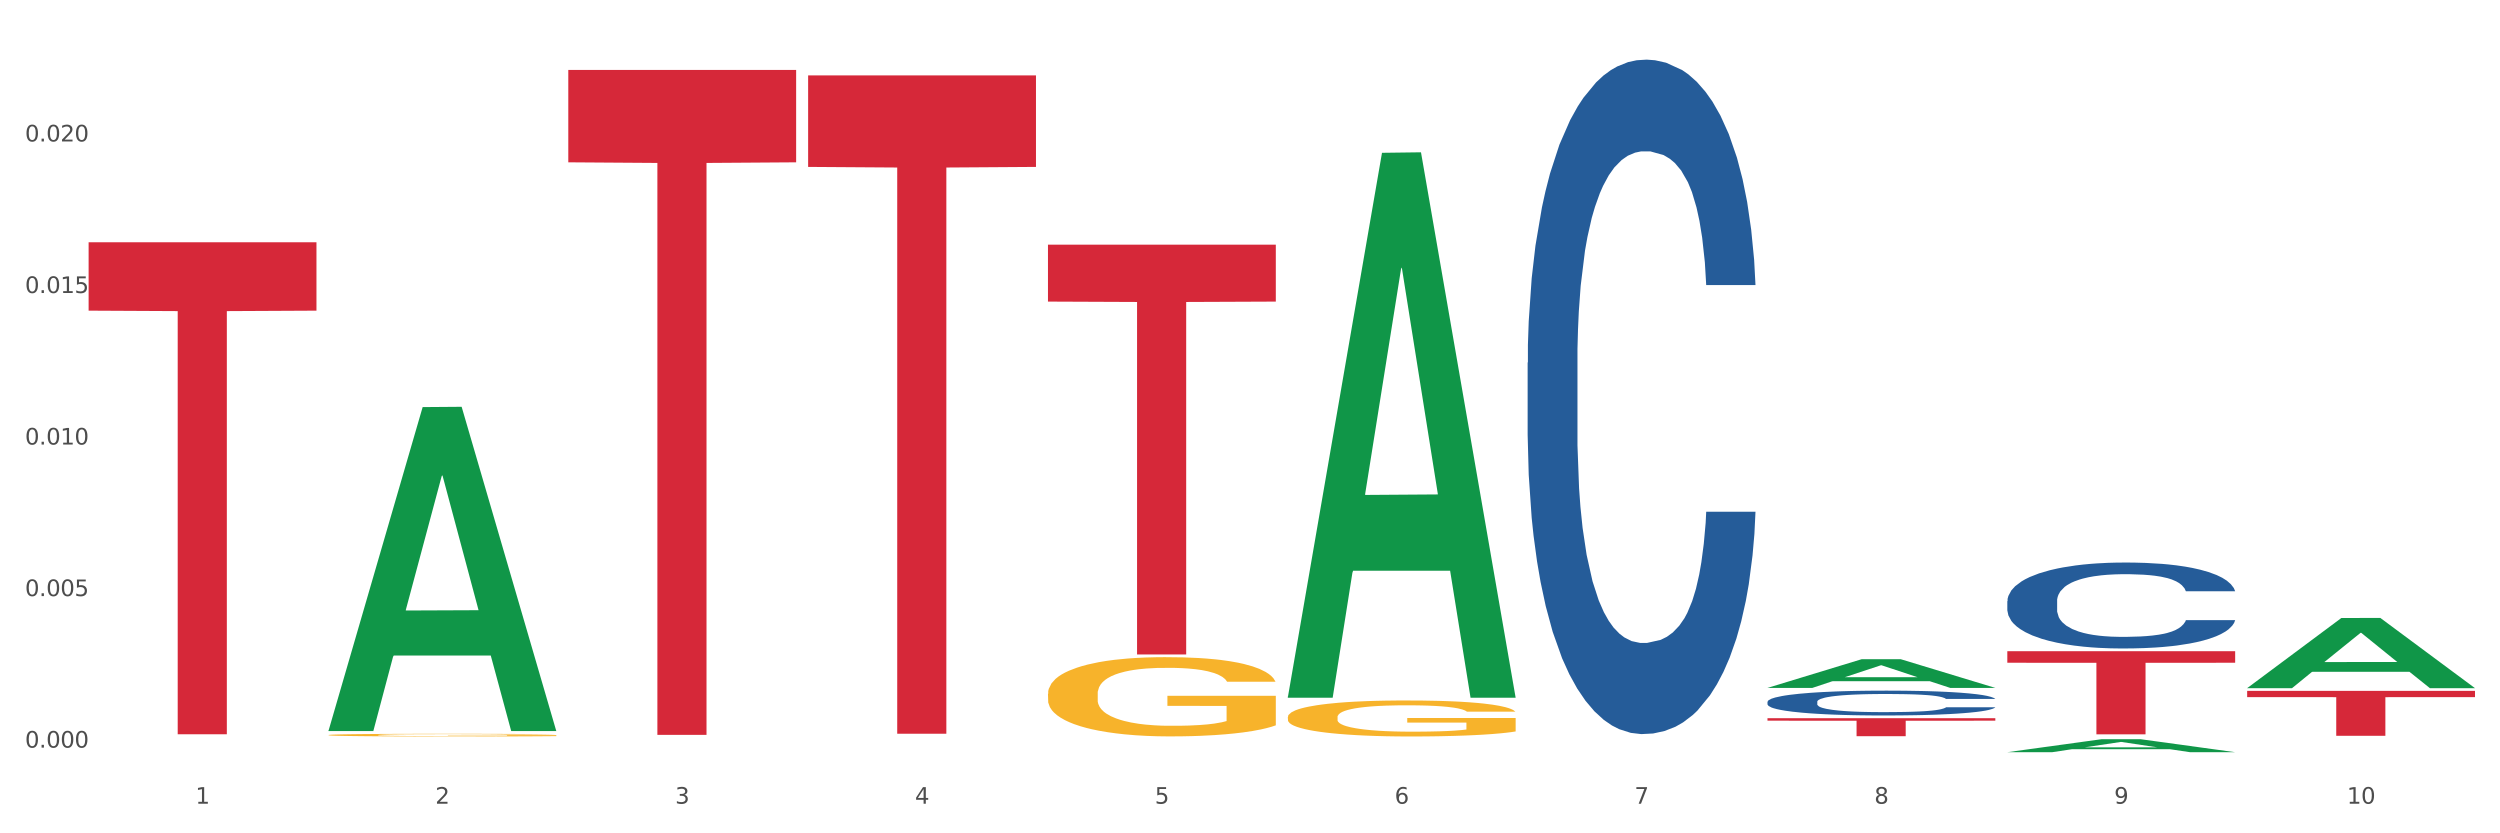 <?xml version="1.0" encoding="utf-8" standalone="no"?>
<!DOCTYPE svg PUBLIC "-//W3C//DTD SVG 1.1//EN"
  "http://www.w3.org/Graphics/SVG/1.1/DTD/svg11.dtd">
<svg xmlns:xlink="http://www.w3.org/1999/xlink" width="1080pt" height="360pt" viewBox="0 0 1080 360" xmlns="http://www.w3.org/2000/svg" version="1.1">
 <rect x="0" y="0" width="1080" height="360" fill="#333333" stroke="none"/>
 <defs>
  <style type="text/css">*{stroke-linejoin: round; stroke-linecap: butt}</style>
 </defs>
 <g id="figure_1">
  <g id="patch_1">
   <path d="M 0 360 
L 1080 360 
L 1080 0 
L 0 0 
z
" style="fill: #ffffff; stroke: #ffffff; stroke-linejoin: miter"/>
  </g>
  <g id="axes_1">
   <g id="matplotlib.axis_1">
    <g id="xtick_1">
     <g id="text_1">
      <!-- 1 -->
      <g style="fill: #4d4d4d" transform="translate(84.444 347.204) scale(0.096 -0.096)">
       <defs>
        <path id="DejaVuSans-31" d="M 794 531 
L 1825 531 
L 1825 4091 
L 703 3866 
L 703 4441 
L 1819 4666 
L 2450 4666 
L 2450 531 
L 3481 531 
L 3481 0 
L 794 0 
L 794 531 
z
" transform="scale(0.016)"/>
       </defs>
       <use xlink:href="#DejaVuSans-31"/>
      </g>
     </g>
    </g>
    <g id="xtick_2">
     <g id="text_2">
      <!-- 2 -->
      <g style="fill: #4d4d4d" transform="translate(188.053 347.204) scale(0.096 -0.096)">
       <defs>
        <path id="DejaVuSans-32" d="M 1228 531 
L 3431 531 
L 3431 0 
L 469 0 
L 469 531 
Q 828 903 1448 1529 
Q 2069 2156 2228 2338 
Q 2531 2678 2651 2914 
Q 2772 3150 2772 3378 
Q 2772 3750 2511 3984 
Q 2250 4219 1831 4219 
Q 1534 4219 1204 4116 
Q 875 4013 500 3803 
L 500 4441 
Q 881 4594 1212 4672 
Q 1544 4750 1819 4750 
Q 2544 4750 2975 4387 
Q 3406 4025 3406 3419 
Q 3406 3131 3298 2873 
Q 3191 2616 2906 2266 
Q 2828 2175 2409 1742 
Q 1991 1309 1228 531 
z
" transform="scale(0.016)"/>
       </defs>
       <use xlink:href="#DejaVuSans-32"/>
      </g>
     </g>
    </g>
    <g id="xtick_3">
     <g id="text_3">
      <!-- 3 -->
      <g style="fill: #4d4d4d" transform="translate(291.663 347.204) scale(0.096 -0.096)">
       <defs>
        <path id="DejaVuSans-33" d="M 2597 2516 
Q 3050 2419 3304 2112 
Q 3559 1806 3559 1356 
Q 3559 666 3084 287 
Q 2609 -91 1734 -91 
Q 1441 -91 1130 -33 
Q 819 25 488 141 
L 488 750 
Q 750 597 1062 519 
Q 1375 441 1716 441 
Q 2309 441 2620 675 
Q 2931 909 2931 1356 
Q 2931 1769 2642 2001 
Q 2353 2234 1838 2234 
L 1294 2234 
L 1294 2753 
L 1863 2753 
Q 2328 2753 2575 2939 
Q 2822 3125 2822 3475 
Q 2822 3834 2567 4026 
Q 2313 4219 1838 4219 
Q 1578 4219 1281 4162 
Q 984 4106 628 3988 
L 628 4550 
Q 988 4650 1302 4700 
Q 1616 4750 1894 4750 
Q 2613 4750 3031 4423 
Q 3450 4097 3450 3541 
Q 3450 3153 3228 2886 
Q 3006 2619 2597 2516 
z
" transform="scale(0.016)"/>
       </defs>
       <use xlink:href="#DejaVuSans-33"/>
      </g>
     </g>
    </g>
    <g id="xtick_4">
     <g id="text_4">
      <!-- 4 -->
      <g style="fill: #4d4d4d" transform="translate(395.273 347.204) scale(0.096 -0.096)">
       <defs>
        <path id="DejaVuSans-34" d="M 2419 4116 
L 825 1625 
L 2419 1625 
L 2419 4116 
z
M 2253 4666 
L 3047 4666 
L 3047 1625 
L 3713 1625 
L 3713 1100 
L 3047 1100 
L 3047 0 
L 2419 0 
L 2419 1100 
L 313 1100 
L 313 1709 
L 2253 4666 
z
" transform="scale(0.016)"/>
       </defs>
       <use xlink:href="#DejaVuSans-34"/>
      </g>
     </g>
    </g>
    <g id="xtick_5">
     <g id="text_5">
      <!-- 5 -->
      <g style="fill: #4d4d4d" transform="translate(498.883 347.204) scale(0.096 -0.096)">
       <defs>
        <path id="DejaVuSans-35" d="M 691 4666 
L 3169 4666 
L 3169 4134 
L 1269 4134 
L 1269 2991 
Q 1406 3038 1543 3061 
Q 1681 3084 1819 3084 
Q 2600 3084 3056 2656 
Q 3513 2228 3513 1497 
Q 3513 744 3044 326 
Q 2575 -91 1722 -91 
Q 1428 -91 1123 -41 
Q 819 9 494 109 
L 494 744 
Q 775 591 1075 516 
Q 1375 441 1709 441 
Q 2250 441 2565 725 
Q 2881 1009 2881 1497 
Q 2881 1984 2565 2268 
Q 2250 2553 1709 2553 
Q 1456 2553 1204 2497 
Q 953 2441 691 2322 
L 691 4666 
z
" transform="scale(0.016)"/>
       </defs>
       <use xlink:href="#DejaVuSans-35"/>
      </g>
     </g>
    </g>
    <g id="xtick_6">
     <g id="text_6">
      <!-- 6 -->
      <g style="fill: #4d4d4d" transform="translate(602.492 347.204) scale(0.096 -0.096)">
       <defs>
        <path id="DejaVuSans-36" d="M 2113 2584 
Q 1688 2584 1439 2293 
Q 1191 2003 1191 1497 
Q 1191 994 1439 701 
Q 1688 409 2113 409 
Q 2538 409 2786 701 
Q 3034 994 3034 1497 
Q 3034 2003 2786 2293 
Q 2538 2584 2113 2584 
z
M 3366 4563 
L 3366 3988 
Q 3128 4100 2886 4159 
Q 2644 4219 2406 4219 
Q 1781 4219 1451 3797 
Q 1122 3375 1075 2522 
Q 1259 2794 1537 2939 
Q 1816 3084 2150 3084 
Q 2853 3084 3261 2657 
Q 3669 2231 3669 1497 
Q 3669 778 3244 343 
Q 2819 -91 2113 -91 
Q 1303 -91 875 529 
Q 447 1150 447 2328 
Q 447 3434 972 4092 
Q 1497 4750 2381 4750 
Q 2619 4750 2861 4703 
Q 3103 4656 3366 4563 
z
" transform="scale(0.016)"/>
       </defs>
       <use xlink:href="#DejaVuSans-36"/>
      </g>
     </g>
    </g>
    <g id="xtick_7">
     <g id="text_7">
      <!-- 7 -->
      <g style="fill: #4d4d4d" transform="translate(706.102 347.204) scale(0.096 -0.096)">
       <defs>
        <path id="DejaVuSans-37" d="M 525 4666 
L 3525 4666 
L 3525 4397 
L 1831 0 
L 1172 0 
L 2766 4134 
L 525 4134 
L 525 4666 
z
" transform="scale(0.016)"/>
       </defs>
       <use xlink:href="#DejaVuSans-37"/>
      </g>
     </g>
    </g>
    <g id="xtick_8">
     <g id="text_8">
      <!-- 8 -->
      <g style="fill: #4d4d4d" transform="translate(809.712 347.204) scale(0.096 -0.096)">
       <defs>
        <path id="DejaVuSans-38" d="M 2034 2216 
Q 1584 2216 1326 1975 
Q 1069 1734 1069 1313 
Q 1069 891 1326 650 
Q 1584 409 2034 409 
Q 2484 409 2743 651 
Q 3003 894 3003 1313 
Q 3003 1734 2745 1975 
Q 2488 2216 2034 2216 
z
M 1403 2484 
Q 997 2584 770 2862 
Q 544 3141 544 3541 
Q 544 4100 942 4425 
Q 1341 4750 2034 4750 
Q 2731 4750 3128 4425 
Q 3525 4100 3525 3541 
Q 3525 3141 3298 2862 
Q 3072 2584 2669 2484 
Q 3125 2378 3379 2068 
Q 3634 1759 3634 1313 
Q 3634 634 3220 271 
Q 2806 -91 2034 -91 
Q 1263 -91 848 271 
Q 434 634 434 1313 
Q 434 1759 690 2068 
Q 947 2378 1403 2484 
z
M 1172 3481 
Q 1172 3119 1398 2916 
Q 1625 2713 2034 2713 
Q 2441 2713 2670 2916 
Q 2900 3119 2900 3481 
Q 2900 3844 2670 4047 
Q 2441 4250 2034 4250 
Q 1625 4250 1398 4047 
Q 1172 3844 1172 3481 
z
" transform="scale(0.016)"/>
       </defs>
       <use xlink:href="#DejaVuSans-38"/>
      </g>
     </g>
    </g>
    <g id="xtick_9">
     <g id="text_9">
      <!-- 9 -->
      <g style="fill: #4d4d4d" transform="translate(913.322 347.204) scale(0.096 -0.096)">
       <defs>
        <path id="DejaVuSans-39" d="M 703 97 
L 703 672 
Q 941 559 1184 500 
Q 1428 441 1663 441 
Q 2288 441 2617 861 
Q 2947 1281 2994 2138 
Q 2813 1869 2534 1725 
Q 2256 1581 1919 1581 
Q 1219 1581 811 2004 
Q 403 2428 403 3163 
Q 403 3881 828 4315 
Q 1253 4750 1959 4750 
Q 2769 4750 3195 4129 
Q 3622 3509 3622 2328 
Q 3622 1225 3098 567 
Q 2575 -91 1691 -91 
Q 1453 -91 1209 -44 
Q 966 3 703 97 
z
M 1959 2075 
Q 2384 2075 2632 2365 
Q 2881 2656 2881 3163 
Q 2881 3666 2632 3958 
Q 2384 4250 1959 4250 
Q 1534 4250 1286 3958 
Q 1038 3666 1038 3163 
Q 1038 2656 1286 2365 
Q 1534 2075 1959 2075 
z
" transform="scale(0.016)"/>
       </defs>
       <use xlink:href="#DejaVuSans-39"/>
      </g>
     </g>
    </g>
    <g id="xtick_10">
     <g id="text_10">
      <!-- 10 -->
      <g style="fill: #4d4d4d" transform="translate(1013.877 347.204) scale(0.096 -0.096)">
       <defs>
        <path id="DejaVuSans-30" d="M 2034 4250 
Q 1547 4250 1301 3770 
Q 1056 3291 1056 2328 
Q 1056 1369 1301 889 
Q 1547 409 2034 409 
Q 2525 409 2770 889 
Q 3016 1369 3016 2328 
Q 3016 3291 2770 3770 
Q 2525 4250 2034 4250 
z
M 2034 4750 
Q 2819 4750 3233 4129 
Q 3647 3509 3647 2328 
Q 3647 1150 3233 529 
Q 2819 -91 2034 -91 
Q 1250 -91 836 529 
Q 422 1150 422 2328 
Q 422 3509 836 4129 
Q 1250 4750 2034 4750 
z
" transform="scale(0.016)"/>
       </defs>
       <use xlink:href="#DejaVuSans-31"/>
       <use xlink:href="#DejaVuSans-30" transform="translate(63.623 0)"/>
      </g>
     </g>
    </g>
    <g id="xtick_11"/>
    <g id="xtick_12"/>
    <g id="xtick_13"/>
    <g id="xtick_14"/>
    <g id="xtick_15"/>
    <g id="xtick_16"/>
    <g id="xtick_17"/>
    <g id="xtick_18"/>
    <g id="xtick_19"/>
   </g>
   <g id="matplotlib.axis_2">
    <g id="ytick_1">
     <g id="text_11">
      <!-- 0.000 -->
      <g style="fill: #4d4d4d" transform="translate(10.8 322.98) scale(0.096 -0.096)">
       <defs>
        <path id="DejaVuSans-2e" d="M 684 794 
L 1344 794 
L 1344 0 
L 684 0 
L 684 794 
z
" transform="scale(0.016)"/>
       </defs>
       <use xlink:href="#DejaVuSans-30"/>
       <use xlink:href="#DejaVuSans-2e" transform="translate(63.623 0)"/>
       <use xlink:href="#DejaVuSans-30" transform="translate(95.41 0)"/>
       <use xlink:href="#DejaVuSans-30" transform="translate(159.033 0)"/>
       <use xlink:href="#DejaVuSans-30" transform="translate(222.656 0)"/>
      </g>
     </g>
    </g>
    <g id="ytick_2">
     <g id="text_12">
      <!-- 0.005 -->
      <g style="fill: #4d4d4d" transform="translate(10.8 257.514) scale(0.096 -0.096)">
       <use xlink:href="#DejaVuSans-30"/>
       <use xlink:href="#DejaVuSans-2e" transform="translate(63.623 0)"/>
       <use xlink:href="#DejaVuSans-30" transform="translate(95.41 0)"/>
       <use xlink:href="#DejaVuSans-30" transform="translate(159.033 0)"/>
       <use xlink:href="#DejaVuSans-35" transform="translate(222.656 0)"/>
      </g>
     </g>
    </g>
    <g id="ytick_3">
     <g id="text_13">
      <!-- 0.010 -->
      <g style="fill: #4d4d4d" transform="translate(10.8 192.048) scale(0.096 -0.096)">
       <use xlink:href="#DejaVuSans-30"/>
       <use xlink:href="#DejaVuSans-2e" transform="translate(63.623 0)"/>
       <use xlink:href="#DejaVuSans-30" transform="translate(95.41 0)"/>
       <use xlink:href="#DejaVuSans-31" transform="translate(159.033 0)"/>
       <use xlink:href="#DejaVuSans-30" transform="translate(222.656 0)"/>
      </g>
     </g>
    </g>
    <g id="ytick_4">
     <g id="text_14">
      <!-- 0.015 -->
      <g style="fill: #4d4d4d" transform="translate(10.8 126.581) scale(0.096 -0.096)">
       <use xlink:href="#DejaVuSans-30"/>
       <use xlink:href="#DejaVuSans-2e" transform="translate(63.623 0)"/>
       <use xlink:href="#DejaVuSans-30" transform="translate(95.41 0)"/>
       <use xlink:href="#DejaVuSans-31" transform="translate(159.033 0)"/>
       <use xlink:href="#DejaVuSans-35" transform="translate(222.656 0)"/>
      </g>
     </g>
    </g>
    <g id="ytick_5">
     <g id="text_15">
      <!-- 0.020 -->
      <g style="fill: #4d4d4d" transform="translate(10.8 61.115) scale(0.096 -0.096)">
       <use xlink:href="#DejaVuSans-30"/>
       <use xlink:href="#DejaVuSans-2e" transform="translate(63.623 0)"/>
       <use xlink:href="#DejaVuSans-30" transform="translate(95.41 0)"/>
       <use xlink:href="#DejaVuSans-32" transform="translate(159.033 0)"/>
       <use xlink:href="#DejaVuSans-30" transform="translate(222.656 0)"/>
      </g>
     </g>
    </g>
    <g id="ytick_6"/>
    <g id="ytick_7"/>
    <g id="ytick_8"/>
    <g id="ytick_9"/>
    <g id="ytick_10"/>
   </g>
   <g id="PolyCollection_1">
    <path d="M 141.893 315.563 
L 141.994 315.431 
L 182.584 175.865 
L 199.428 175.734 
L 240.322 315.826 
L 220.839 315.826 
L 212.011 283.204 
L 170.102 283.204 
L 169.798 283.73 
L 161.274 315.826 
L 141.893 315.826 
L 141.893 315.563 
L 175.379 263.735 
L 206.734 263.604 
L 191.209 205.594 
L 191.006 205.331 
L 190.803 205.725 
L 175.278 263.604 
L 175.379 263.735 
L 141.893 315.563 
z
" clip-path="url(#p284b488d6c)" style="fill: #109648"/>
    <path d="M 452.722 299.71 
L 452.838 299.679 
L 452.838 298.553 
L 453.071 297.584 
L 454.233 295.239 
L 455.976 293.3 
L 457.254 292.268 
L 458.532 291.424 
L 460.043 290.58 
L 461.903 289.705 
L 465.273 288.423 
L 467.364 287.766 
L 469.921 287.078 
L 474.569 286.078 
L 477.939 285.515 
L 481.426 285.046 
L 487.12 284.483 
L 490.839 284.233 
L 494.79 284.045 
L 499.554 283.92 
L 503.157 283.889 
L 511.059 283.983 
L 517.799 284.264 
L 521.053 284.483 
L 525.237 284.858 
L 527.445 285.108 
L 531.047 285.609 
L 534.766 286.265 
L 537.322 286.828 
L 541.157 287.891 
L 544.062 288.954 
L 546.735 290.267 
L 548.13 291.174 
L 549.176 292.018 
L 550.105 292.988 
L 551.035 294.52 
L 530.117 294.52 
L 529.304 293.425 
L 528.026 292.393 
L 526.166 291.393 
L 524.539 290.768 
L 521.75 289.986 
L 519.194 289.486 
L 516.521 289.11 
L 513.267 288.798 
L 510.71 288.641 
L 507.108 288.516 
L 500.019 288.548 
L 495.255 288.798 
L 492.001 289.11 
L 489.909 289.392 
L 488.05 289.705 
L 485.958 290.142 
L 483.517 290.799 
L 481.774 291.393 
L 480.031 292.143 
L 478.637 292.894 
L 477.358 293.769 
L 476.312 294.707 
L 475.499 295.677 
L 474.802 296.865 
L 474.221 298.835 
L 474.221 303.118 
L 474.453 304.087 
L 475.034 305.369 
L 475.731 306.339 
L 476.894 307.496 
L 477.939 308.277 
L 479.915 309.403 
L 482.123 310.341 
L 483.866 310.935 
L 485.609 311.435 
L 488.631 312.123 
L 492.001 312.686 
L 494.906 313.03 
L 498.857 313.342 
L 501.53 313.468 
L 503.854 313.53 
L 509.548 313.53 
L 513.616 313.436 
L 518.148 313.217 
L 521.634 312.936 
L 524.539 312.592 
L 527.793 312.029 
L 529.885 311.498 
L 529.885 304.963 
L 504.319 304.932 
L 504.319 300.585 
L 551.151 300.585 
L 551.151 313.342 
L 549.176 313.999 
L 546.968 314.593 
L 544.644 315.125 
L 541.157 315.781 
L 536.974 316.407 
L 533.255 316.844 
L 529.304 317.22 
L 524.656 317.564 
L 518.613 317.876 
L 514.894 318.001 
L 510.246 318.095 
L 504.784 318.126 
L 500.019 318.064 
L 495.371 317.908 
L 490.49 317.626 
L 485.725 317.22 
L 482.123 316.813 
L 478.52 316.313 
L 474.686 315.656 
L 471.664 315.031 
L 469.34 314.468 
L 466.783 313.749 
L 463.994 312.811 
L 461.903 311.967 
L 460.043 311.091 
L 458.068 309.966 
L 456.673 308.996 
L 455.279 307.777 
L 454.465 306.87 
L 453.535 305.463 
L 452.838 303.493 
L 452.722 299.71 
z
" clip-path="url(#p284b488d6c)" style="fill: #f7b32b"/>
    <path d="M 556.332 309.791 
L 556.448 309.777 
L 556.448 309.265 
L 556.68 308.825 
L 557.842 307.759 
L 559.586 306.878 
L 560.864 306.409 
L 562.142 306.026 
L 563.653 305.642 
L 565.512 305.244 
L 568.882 304.662 
L 570.974 304.364 
L 573.531 304.051 
L 578.179 303.596 
L 581.549 303.341 
L 585.035 303.128 
L 590.73 302.872 
L 594.448 302.758 
L 598.4 302.673 
L 603.164 302.616 
L 606.767 302.602 
L 614.669 302.645 
L 621.409 302.772 
L 624.663 302.872 
L 628.846 303.042 
L 631.054 303.156 
L 634.657 303.383 
L 638.375 303.682 
L 640.932 303.937 
L 644.767 304.42 
L 647.672 304.903 
L 650.345 305.5 
L 651.74 305.912 
L 652.785 306.296 
L 653.715 306.736 
L 654.645 307.432 
L 633.727 307.432 
L 632.914 306.935 
L 631.635 306.466 
L 629.776 306.012 
L 628.149 305.728 
L 625.36 305.372 
L 622.803 305.145 
L 620.131 304.975 
L 616.877 304.832 
L 614.32 304.761 
L 610.718 304.705 
L 603.629 304.719 
L 598.864 304.832 
L 595.61 304.975 
L 593.519 305.102 
L 591.659 305.244 
L 589.568 305.443 
L 587.127 305.742 
L 585.384 306.012 
L 583.641 306.353 
L 582.246 306.694 
L 580.968 307.091 
L 579.922 307.518 
L 579.109 307.958 
L 578.412 308.498 
L 577.83 309.393 
L 577.83 311.339 
L 578.063 311.78 
L 578.644 312.362 
L 579.341 312.803 
L 580.503 313.328 
L 581.549 313.684 
L 583.525 314.195 
L 585.733 314.621 
L 587.476 314.891 
L 589.219 315.119 
L 592.24 315.431 
L 595.61 315.687 
L 598.516 315.843 
L 602.467 315.985 
L 605.14 316.042 
L 607.464 316.07 
L 613.158 316.07 
L 617.225 316.028 
L 621.758 315.928 
L 625.244 315.801 
L 628.149 315.644 
L 631.403 315.389 
L 633.495 315.147 
L 633.495 312.178 
L 607.929 312.163 
L 607.929 310.189 
L 654.761 310.189 
L 654.761 315.985 
L 652.785 316.284 
L 650.577 316.554 
L 648.253 316.795 
L 644.767 317.093 
L 640.583 317.378 
L 636.865 317.576 
L 632.914 317.747 
L 628.265 317.903 
L 622.222 318.045 
L 618.504 318.102 
L 613.855 318.145 
L 608.394 318.159 
L 603.629 318.131 
L 598.981 318.059 
L 594.1 317.932 
L 589.335 317.747 
L 585.733 317.562 
L 582.13 317.335 
L 578.295 317.037 
L 575.274 316.752 
L 572.95 316.497 
L 570.393 316.17 
L 567.604 315.744 
L 565.512 315.36 
L 563.653 314.962 
L 561.677 314.451 
L 560.283 314.01 
L 558.888 313.456 
L 558.075 313.044 
L 557.145 312.405 
L 556.448 311.51 
L 556.332 309.791 
z
" clip-path="url(#p284b488d6c)" style="fill: #f7b32b"/>
    <path d="M 38.283 104.667 
L 136.712 104.667 
L 136.712 134.201 
L 97.994 134.401 
L 97.994 317.196 
L 76.768 317.196 
L 76.768 134.401 
L 38.283 134.201 
L 38.283 104.866 
L 38.283 104.667 
z
" clip-path="url(#p284b488d6c)" style="fill: #d62839"/>
    <path d="M 245.502 30.199 
L 343.932 30.199 
L 343.932 70.12 
L 305.213 70.39 
L 305.213 317.473 
L 283.988 317.473 
L 283.988 70.39 
L 245.502 70.12 
L 245.502 30.468 
L 245.502 30.199 
z
" clip-path="url(#p284b488d6c)" style="fill: #d62839"/>
    <path d="M 349.112 32.583 
L 447.542 32.583 
L 447.542 72.103 
L 408.823 72.37 
L 408.823 316.969 
L 387.598 316.969 
L 387.598 72.37 
L 349.112 72.103 
L 349.112 32.85 
L 349.112 32.583 
z
" clip-path="url(#p284b488d6c)" style="fill: #d62839"/>
    <path d="M 452.722 105.687 
L 551.151 105.687 
L 551.151 130.288 
L 512.433 130.454 
L 512.433 282.715 
L 491.207 282.715 
L 491.207 130.454 
L 452.722 130.288 
L 452.722 105.853 
L 452.722 105.687 
z
" clip-path="url(#p284b488d6c)" style="fill: #d62839"/>
    <path d="M 763.551 310.26 
L 861.981 310.26 
L 861.981 311.341 
L 823.262 311.349 
L 823.262 318.044 
L 802.037 318.044 
L 802.037 311.349 
L 763.551 311.341 
L 763.551 310.267 
L 763.551 310.26 
z
" clip-path="url(#p284b488d6c)" style="fill: #d62839"/>
    <path d="M 867.161 281.319 
L 965.59 281.319 
L 965.59 286.308 
L 926.872 286.341 
L 926.872 317.22 
L 905.646 317.22 
L 905.646 286.341 
L 867.161 286.308 
L 867.161 281.352 
L 867.161 281.319 
z
" clip-path="url(#p284b488d6c)" style="fill: #d62839"/>
    <path d="M 970.771 298.463 
L 1069.2 298.463 
L 1069.2 301.159 
L 1030.481 301.177 
L 1030.481 317.864 
L 1009.256 317.864 
L 1009.256 301.177 
L 970.771 301.159 
L 970.771 298.481 
L 970.771 298.463 
z
" clip-path="url(#p284b488d6c)" style="fill: #d62839"/>
    <path d="M 867.161 259.696 
L 867.277 259.663 
L 867.277 258.713 
L 867.626 257.424 
L 868.906 255.051 
L 870.535 253.254 
L 873.327 251.151 
L 874.84 250.269 
L 876.818 249.286 
L 880.89 247.692 
L 885.544 246.336 
L 888.801 245.59 
L 891.245 245.115 
L 896.713 244.267 
L 899.854 243.894 
L 903.112 243.589 
L 905.904 243.386 
L 910.558 243.148 
L 914.281 243.047 
L 918.586 243.013 
L 922.193 243.047 
L 926.963 243.182 
L 933.944 243.589 
L 936.62 243.827 
L 940.227 244.233 
L 943.95 244.776 
L 946.975 245.319 
L 950.465 246.099 
L 954.072 247.116 
L 957.562 248.404 
L 960.006 249.591 
L 961.984 250.846 
L 963.729 252.372 
L 965.009 254.033 
L 965.59 255.424 
L 944.299 255.424 
L 943.717 254.169 
L 942.554 252.813 
L 941.39 251.897 
L 940.11 251.151 
L 938.132 250.303 
L 936.387 249.761 
L 933.479 249.117 
L 930.803 248.71 
L 928.592 248.472 
L 925.916 248.269 
L 920.215 248.065 
L 916.143 248.065 
L 913.583 248.133 
L 910.442 248.303 
L 907.766 248.54 
L 904.625 248.947 
L 902.181 249.388 
L 899.738 249.964 
L 898.342 250.371 
L 896.248 251.117 
L 894.851 251.728 
L 892.99 252.779 
L 891.943 253.525 
L 890.081 255.458 
L 889.267 256.882 
L 888.918 257.865 
L 888.685 258.95 
L 888.685 264.24 
L 889.383 266.614 
L 889.965 267.631 
L 890.896 268.784 
L 892.641 270.276 
L 895.201 271.735 
L 897.877 272.786 
L 900.087 273.43 
L 902.181 273.905 
L 904.276 274.278 
L 906.835 274.617 
L 908.929 274.82 
L 912.071 275.024 
L 915.794 275.126 
L 918.703 275.126 
L 924.636 274.956 
L 927.312 274.786 
L 929.872 274.549 
L 932.664 274.176 
L 934.875 273.769 
L 936.155 273.464 
L 938.249 272.82 
L 939.878 272.141 
L 941.274 271.362 
L 942.205 270.683 
L 943.252 269.666 
L 944.066 268.513 
L 944.299 267.903 
L 965.59 267.903 
L 965.125 269.123 
L 964.31 270.31 
L 962.682 271.904 
L 961.402 272.82 
L 959.424 273.939 
L 957.33 274.888 
L 954.421 275.939 
L 951.745 276.719 
L 948.953 277.398 
L 945.928 278.008 
L 940.459 278.856 
L 938.481 279.093 
L 934.293 279.5 
L 931.035 279.737 
L 926.265 279.975 
L 921.379 280.11 
L 916.259 280.144 
L 911.722 280.076 
L 906.719 279.873 
L 903.577 279.67 
L 900.087 279.364 
L 896.015 278.89 
L 892.176 278.313 
L 888.569 277.635 
L 885.195 276.855 
L 882.053 275.973 
L 877.981 274.515 
L 874.956 273.091 
L 872.746 271.768 
L 871.233 270.649 
L 869.721 269.225 
L 868.906 268.242 
L 867.626 265.868 
L 867.161 263.664 
L 867.161 259.696 
z
" clip-path="url(#p284b488d6c)" style="fill: #255c99"/>
    <path d="M 763.551 303.175 
L 763.668 303.165 
L 763.668 302.891 
L 764.017 302.518 
L 765.296 301.832 
L 766.925 301.313 
L 769.718 300.705 
L 771.23 300.45 
L 773.208 300.166 
L 777.28 299.705 
L 781.934 299.313 
L 785.192 299.097 
L 787.635 298.96 
L 793.103 298.715 
L 796.245 298.607 
L 799.502 298.519 
L 802.295 298.46 
L 806.949 298.392 
L 810.672 298.362 
L 814.976 298.352 
L 818.583 298.362 
L 823.353 298.401 
L 830.334 298.519 
L 833.01 298.588 
L 836.617 298.705 
L 840.34 298.862 
L 843.365 299.019 
L 846.855 299.244 
L 850.462 299.538 
L 853.953 299.911 
L 856.396 300.254 
L 858.374 300.617 
L 860.119 301.058 
L 861.399 301.538 
L 861.981 301.94 
L 840.689 301.94 
L 840.107 301.577 
L 838.944 301.185 
L 837.78 300.921 
L 836.501 300.705 
L 834.523 300.46 
L 832.777 300.303 
L 829.869 300.117 
L 827.193 299.999 
L 824.982 299.931 
L 822.306 299.872 
L 816.605 299.813 
L 812.533 299.813 
L 809.974 299.833 
L 806.832 299.882 
L 804.156 299.95 
L 801.015 300.068 
L 798.572 300.195 
L 796.128 300.362 
L 794.732 300.479 
L 792.638 300.695 
L 791.242 300.871 
L 789.38 301.175 
L 788.333 301.391 
L 786.472 301.95 
L 785.657 302.361 
L 785.308 302.646 
L 785.075 302.959 
L 785.075 304.488 
L 785.773 305.174 
L 786.355 305.468 
L 787.286 305.802 
L 789.031 306.233 
L 791.591 306.654 
L 794.267 306.958 
L 796.477 307.145 
L 798.572 307.282 
L 800.666 307.39 
L 803.225 307.488 
L 805.32 307.546 
L 808.461 307.605 
L 812.184 307.635 
L 815.093 307.635 
L 821.026 307.586 
L 823.702 307.537 
L 826.262 307.468 
L 829.054 307.36 
L 831.265 307.243 
L 832.545 307.154 
L 834.639 306.968 
L 836.268 306.772 
L 837.664 306.547 
L 838.595 306.351 
L 839.642 306.057 
L 840.456 305.723 
L 840.689 305.547 
L 861.981 305.547 
L 861.515 305.9 
L 860.701 306.243 
L 859.072 306.703 
L 857.792 306.968 
L 855.814 307.292 
L 853.72 307.566 
L 850.811 307.87 
L 848.135 308.095 
L 845.343 308.291 
L 842.318 308.468 
L 836.85 308.713 
L 834.872 308.781 
L 830.683 308.899 
L 827.426 308.968 
L 822.655 309.036 
L 817.769 309.075 
L 812.65 309.085 
L 808.112 309.066 
L 803.109 309.007 
L 799.968 308.948 
L 796.477 308.86 
L 792.405 308.723 
L 788.566 308.556 
L 784.959 308.36 
L 781.585 308.134 
L 778.444 307.88 
L 774.371 307.458 
L 771.346 307.047 
L 769.136 306.664 
L 767.623 306.341 
L 766.111 305.929 
L 765.296 305.645 
L 764.017 304.959 
L 763.551 304.322 
L 763.551 303.175 
z
" clip-path="url(#p284b488d6c)" style="fill: #255c99"/>
    <path d="M 659.941 156.678 
L 660.058 156.412 
L 660.058 148.961 
L 660.407 138.85 
L 661.687 120.223 
L 663.316 106.12 
L 666.108 89.622 
L 667.62 82.704 
L 669.598 74.987 
L 673.67 62.481 
L 678.324 51.837 
L 681.582 45.983 
L 684.025 42.257 
L 689.494 35.605 
L 692.635 32.678 
L 695.893 30.283 
L 698.685 28.687 
L 703.339 26.824 
L 707.062 26.026 
L 711.367 25.759 
L 714.973 26.026 
L 719.744 27.09 
L 726.724 30.283 
L 729.4 32.146 
L 733.007 35.339 
L 736.73 39.596 
L 739.755 43.854 
L 743.246 49.974 
L 746.852 57.957 
L 750.343 68.069 
L 752.786 77.382 
L 754.764 87.227 
L 756.509 99.202 
L 757.789 112.24 
L 758.371 123.15 
L 737.079 123.15 
L 736.498 113.305 
L 735.334 102.661 
L 734.171 95.476 
L 732.891 89.622 
L 730.913 82.97 
L 729.168 78.712 
L 726.259 73.657 
L 723.583 70.463 
L 721.373 68.601 
L 718.697 67.004 
L 712.996 65.408 
L 708.923 65.408 
L 706.364 65.94 
L 703.222 67.27 
L 700.546 69.133 
L 697.405 72.326 
L 694.962 75.785 
L 692.519 80.309 
L 691.122 83.502 
L 689.028 89.356 
L 687.632 94.146 
L 685.77 102.395 
L 684.723 108.249 
L 682.862 123.416 
L 682.047 134.592 
L 681.698 142.309 
L 681.466 150.824 
L 681.466 192.335 
L 682.164 210.962 
L 682.745 218.944 
L 683.676 227.992 
L 685.421 239.7 
L 687.981 251.142 
L 690.657 259.391 
L 692.868 264.447 
L 694.962 268.172 
L 697.056 271.099 
L 699.616 273.76 
L 701.71 275.357 
L 704.851 276.953 
L 708.574 277.751 
L 711.483 277.751 
L 717.417 276.421 
L 720.093 275.091 
L 722.652 273.228 
L 725.445 270.301 
L 727.655 267.108 
L 728.935 264.713 
L 731.029 259.657 
L 732.658 254.335 
L 734.054 248.215 
L 734.985 242.893 
L 736.032 234.91 
L 736.847 225.863 
L 737.079 221.073 
L 758.371 221.073 
L 757.905 230.653 
L 757.091 239.966 
L 755.462 252.472 
L 754.182 259.657 
L 752.204 268.438 
L 750.11 275.889 
L 747.201 284.138 
L 744.526 290.258 
L 741.733 295.58 
L 738.708 300.37 
L 733.24 307.022 
L 731.262 308.885 
L 727.074 312.078 
L 723.816 313.94 
L 719.046 315.803 
L 714.159 316.867 
L 709.04 317.134 
L 704.502 316.601 
L 699.499 315.005 
L 696.358 313.408 
L 692.868 311.013 
L 688.795 307.288 
L 684.956 302.764 
L 681.349 297.443 
L 677.975 291.322 
L 674.834 284.404 
L 670.762 272.962 
L 667.737 261.786 
L 665.526 251.408 
L 664.014 242.627 
L 662.501 231.451 
L 661.687 223.734 
L 660.407 205.108 
L 659.941 187.811 
L 659.941 156.678 
z
" clip-path="url(#p284b488d6c)" style="fill: #255c99"/>
    <path d="M 349.112 318.15 
L 349.228 318.15 
L 349.228 318.15 
L 349.461 318.149 
L 350.623 318.148 
L 352.366 318.147 
L 353.644 318.147 
L 354.923 318.147 
L 356.433 318.146 
L 358.293 318.146 
L 361.663 318.145 
L 363.755 318.145 
L 366.311 318.145 
L 370.96 318.144 
L 374.33 318.144 
L 377.816 318.144 
L 383.51 318.143 
L 387.229 318.143 
L 391.18 318.143 
L 395.945 318.143 
L 399.547 318.143 
L 407.449 318.143 
L 414.189 318.143 
L 417.443 318.143 
L 421.627 318.144 
L 423.835 318.144 
L 427.437 318.144 
L 431.156 318.144 
L 433.713 318.144 
L 437.548 318.145 
L 440.453 318.145 
L 443.126 318.146 
L 444.52 318.146 
L 445.566 318.147 
L 446.496 318.147 
L 447.425 318.148 
L 426.508 318.148 
L 425.694 318.148 
L 424.416 318.147 
L 422.557 318.147 
L 420.93 318.146 
L 418.141 318.146 
L 415.584 318.146 
L 412.911 318.146 
L 409.657 318.145 
L 407.101 318.145 
L 403.498 318.145 
L 396.409 318.145 
L 391.645 318.145 
L 388.391 318.146 
L 386.299 318.146 
L 384.44 318.146 
L 382.348 318.146 
L 379.908 318.146 
L 378.165 318.147 
L 376.421 318.147 
L 375.027 318.147 
L 373.749 318.148 
L 372.703 318.148 
L 371.889 318.149 
L 371.192 318.149 
L 370.611 318.15 
L 370.611 318.152 
L 370.843 318.152 
L 371.424 318.153 
L 372.122 318.153 
L 373.284 318.154 
L 374.33 318.154 
L 376.305 318.155 
L 378.513 318.155 
L 380.256 318.156 
L 381.999 318.156 
L 385.021 318.156 
L 388.391 318.156 
L 391.296 318.157 
L 395.247 318.157 
L 397.92 318.157 
L 400.244 318.157 
L 405.939 318.157 
L 410.006 318.157 
L 414.538 318.157 
L 418.024 318.157 
L 420.93 318.156 
L 424.183 318.156 
L 426.275 318.156 
L 426.275 318.153 
L 400.709 318.153 
L 400.709 318.151 
L 447.542 318.151 
L 447.542 318.157 
L 445.566 318.157 
L 443.358 318.157 
L 441.034 318.158 
L 437.548 318.158 
L 433.364 318.158 
L 429.645 318.158 
L 425.694 318.159 
L 421.046 318.159 
L 415.003 318.159 
L 411.284 318.159 
L 406.636 318.159 
L 401.174 318.159 
L 396.409 318.159 
L 391.761 318.159 
L 386.88 318.159 
L 382.116 318.159 
L 378.513 318.158 
L 374.911 318.158 
L 371.076 318.158 
L 368.054 318.158 
L 365.73 318.157 
L 363.174 318.157 
L 360.385 318.156 
L 358.293 318.156 
L 356.433 318.156 
L 354.458 318.155 
L 353.063 318.155 
L 351.669 318.154 
L 350.855 318.154 
L 349.926 318.153 
L 349.228 318.152 
L 349.112 318.15 
z
" clip-path="url(#p284b488d6c)" style="fill: #f7b32b"/>
    <path d="M 141.893 317.536 
L 142.009 317.535 
L 142.009 317.497 
L 142.241 317.464 
L 143.403 317.384 
L 145.147 317.319 
L 146.425 317.284 
L 147.703 317.255 
L 149.214 317.227 
L 151.073 317.197 
L 154.443 317.154 
L 156.535 317.132 
L 159.092 317.108 
L 163.74 317.074 
L 167.11 317.055 
L 170.596 317.04 
L 176.291 317.021 
L 180.009 317.012 
L 183.961 317.006 
L 188.725 317.001 
L 192.328 317 
L 200.23 317.004 
L 206.97 317.013 
L 210.224 317.021 
L 214.407 317.033 
L 216.615 317.042 
L 220.218 317.059 
L 223.937 317.081 
L 226.493 317.1 
L 230.328 317.136 
L 233.233 317.172 
L 235.906 317.216 
L 237.301 317.247 
L 238.346 317.276 
L 239.276 317.308 
L 240.206 317.36 
L 219.288 317.36 
L 218.475 317.323 
L 217.196 317.288 
L 215.337 317.254 
L 213.71 317.233 
L 210.921 317.207 
L 208.364 317.19 
L 205.692 317.177 
L 202.438 317.167 
L 199.881 317.161 
L 196.279 317.157 
L 189.19 317.158 
L 184.425 317.167 
L 181.171 317.177 
L 179.08 317.187 
L 177.22 317.197 
L 175.129 317.212 
L 172.688 317.234 
L 170.945 317.254 
L 169.202 317.28 
L 167.807 317.305 
L 166.529 317.335 
L 165.483 317.366 
L 164.67 317.399 
L 163.973 317.439 
L 163.391 317.506 
L 163.391 317.651 
L 163.624 317.684 
L 164.205 317.727 
L 164.902 317.76 
L 166.064 317.799 
L 167.11 317.826 
L 169.086 317.864 
L 171.294 317.895 
L 173.037 317.916 
L 174.78 317.933 
L 177.801 317.956 
L 181.171 317.975 
L 184.077 317.986 
L 188.028 317.997 
L 190.701 318.001 
L 193.025 318.003 
L 198.719 318.003 
L 202.786 318 
L 207.319 317.993 
L 210.805 317.983 
L 213.71 317.972 
L 216.964 317.953 
L 219.056 317.935 
L 219.056 317.714 
L 193.49 317.712 
L 193.49 317.565 
L 240.322 317.565 
L 240.322 317.997 
L 238.346 318.019 
L 236.138 318.039 
L 233.814 318.057 
L 230.328 318.08 
L 226.144 318.101 
L 222.426 318.116 
L 218.475 318.128 
L 213.826 318.14 
L 207.783 318.15 
L 204.065 318.155 
L 199.416 318.158 
L 193.955 318.159 
L 189.19 318.157 
L 184.542 318.152 
L 179.661 318.142 
L 174.896 318.128 
L 171.294 318.115 
L 167.691 318.098 
L 163.856 318.075 
L 160.835 318.054 
L 158.511 318.035 
L 155.954 318.011 
L 153.165 317.979 
L 151.073 317.951 
L 149.214 317.921 
L 147.238 317.883 
L 145.844 317.85 
L 144.449 317.809 
L 143.636 317.778 
L 142.706 317.73 
L 142.009 317.664 
L 141.893 317.536 
z
" clip-path="url(#p284b488d6c)" style="fill: #f7b32b"/>
    <path d="M 970.771 297.232 
L 970.872 297.203 
L 1011.462 266.975 
L 1028.306 266.947 
L 1069.2 297.289 
L 1049.717 297.289 
L 1040.889 290.223 
L 998.98 290.223 
L 998.676 290.337 
L 990.152 297.289 
L 970.771 297.289 
L 970.771 297.232 
L 1004.257 286.007 
L 1035.612 285.978 
L 1020.087 273.414 
L 1019.884 273.357 
L 1019.681 273.442 
L 1004.156 285.978 
L 1004.257 286.007 
L 970.771 297.232 
z
" clip-path="url(#p284b488d6c)" style="fill: #109648"/>
    <path d="M 556.332 300.985 
L 556.433 300.764 
L 597.023 66.014 
L 613.867 65.793 
L 654.761 301.428 
L 635.278 301.428 
L 626.45 246.557 
L 584.541 246.557 
L 584.237 247.442 
L 575.713 301.428 
L 556.332 301.428 
L 556.332 300.985 
L 589.818 213.811 
L 621.173 213.59 
L 605.648 116.018 
L 605.445 115.575 
L 605.242 116.239 
L 589.717 213.59 
L 589.818 213.811 
L 556.332 300.985 
z
" clip-path="url(#p284b488d6c)" style="fill: #109648"/>
    <path d="M 763.551 297.155 
L 763.653 297.143 
L 804.242 284.777 
L 821.087 284.765 
L 861.981 297.178 
L 842.498 297.178 
L 833.669 294.288 
L 791.761 294.288 
L 791.456 294.334 
L 782.933 297.178 
L 763.551 297.178 
L 763.551 297.155 
L 797.037 292.563 
L 828.393 292.551 
L 812.867 287.411 
L 812.664 287.388 
L 812.461 287.423 
L 796.936 292.551 
L 797.037 292.563 
L 763.551 297.155 
z
" clip-path="url(#p284b488d6c)" style="fill: #109648"/>
    <path d="M 867.161 324.939 
L 867.262 324.934 
L 907.852 319.339 
L 924.696 319.333 
L 965.59 324.95 
L 946.107 324.95 
L 937.279 323.642 
L 895.371 323.642 
L 895.066 323.663 
L 886.542 324.95 
L 867.161 324.95 
L 867.161 324.939 
L 900.647 322.861 
L 932.003 322.856 
L 916.477 320.53 
L 916.274 320.52 
L 916.071 320.536 
L 900.546 322.856 
L 900.647 322.861 
L 867.161 324.939 
z
" clip-path="url(#p284b488d6c)" style="fill: #109648"/>
   </g>
  </g>
 </g>
 <defs>
  <clipPath id="p284b488d6c">
   <rect x="38.283" y="10.8" width="1030.917" height="329.109"/>
  </clipPath>
 </defs>
</svg>
